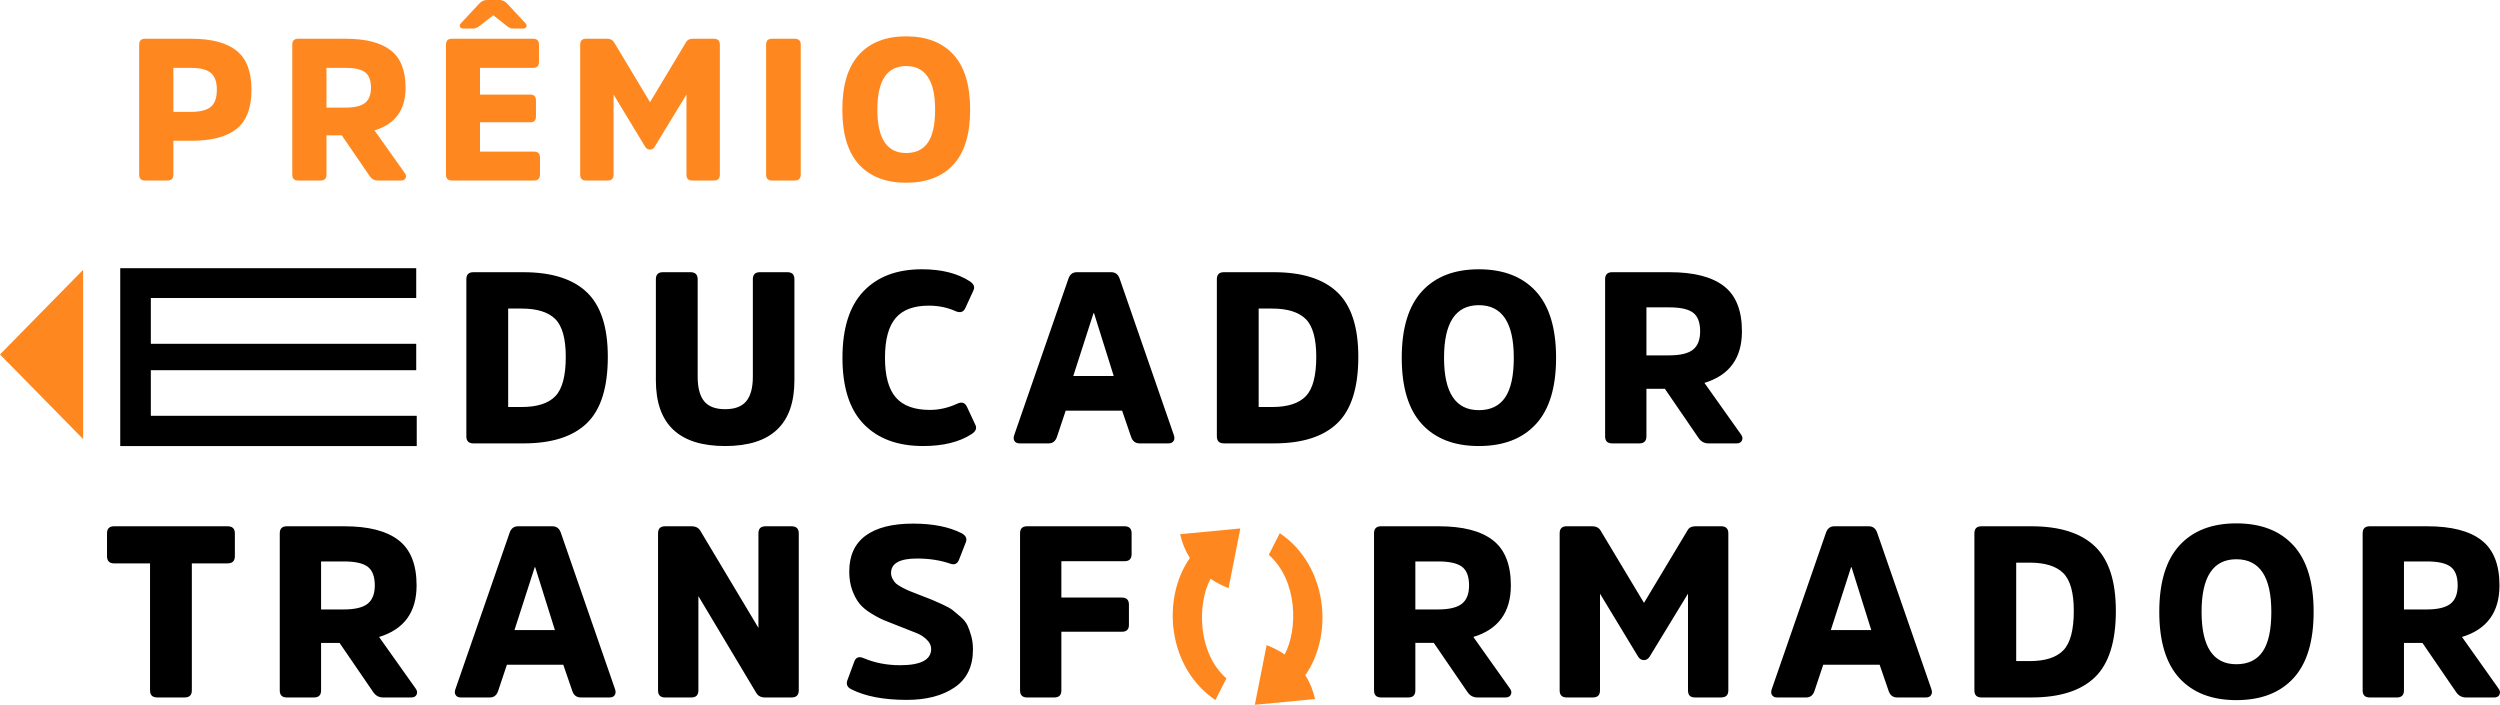 <svg xmlns="http://www.w3.org/2000/svg" width="376" height="106" viewBox="0 0 376 106" fill="none"><path fill-rule="evenodd" clip-rule="evenodd" d="M78.731 66.686H71.2C70.494 66.686 70.14 66.333 70.14 65.628V41.997C70.14 41.293 70.494 40.94 71.2 40.94H78.695C82.959 40.94 86.145 41.943 88.253 43.949C90.362 45.954 91.415 49.194 91.415 53.667C91.415 58.286 90.367 61.611 88.271 63.641C86.175 65.671 82.995 66.686 78.73 66.686H78.731ZM212.868 91.661H216.268C217.949 91.661 219.15 91.375 219.869 90.803C220.588 90.233 220.947 89.314 220.947 88.05C220.947 86.713 220.593 85.777 219.887 85.242C219.18 84.708 217.986 84.44 216.305 84.44H212.868V91.661ZM168.731 95.016H159.629V103.841C159.629 104.545 159.275 104.898 158.569 104.898H154.475C153.768 104.898 153.415 104.545 153.415 103.841V80.21C153.415 79.505 153.768 79.152 154.475 79.152H169.134C169.84 79.152 170.194 79.505 170.194 80.21V83.346C170.194 84.051 169.84 84.404 169.134 84.404H159.629V89.874H168.731C169.437 89.874 169.791 90.227 169.791 90.932V93.995C169.791 94.675 169.437 95.016 168.731 95.016ZM146.334 97.678C146.334 100.231 145.414 102.133 143.574 103.385C141.734 104.637 139.34 105.263 136.391 105.263C132.905 105.263 130.115 104.728 128.019 103.659C127.434 103.367 127.24 102.93 127.434 102.346L128.457 99.575C128.677 98.895 129.127 98.688 129.81 98.954C131.516 99.683 133.368 100.049 135.367 100.049C138.486 100.049 140.046 99.234 140.046 97.599C140.046 97.088 139.82 96.615 139.369 96.189C138.924 95.763 138.431 95.448 137.901 95.234C137.371 95.027 136.56 94.705 135.476 94.279C134.531 93.902 133.758 93.599 133.155 93.361C132.558 93.124 131.869 92.772 131.09 92.298C130.31 91.823 129.707 91.326 129.28 90.802C128.853 90.28 128.488 89.605 128.183 88.779C127.878 87.953 127.727 87.017 127.727 85.971C127.727 83.564 128.549 81.76 130.194 80.556C131.838 79.353 134.209 78.751 137.304 78.751C140.302 78.751 142.751 79.236 144.652 80.21C145.261 80.551 145.468 80.988 145.273 81.523L144.249 84.148C144.005 84.804 143.555 85.011 142.897 84.768C141.409 84.257 139.753 84.002 137.925 84.002C135.318 84.002 134.014 84.726 134.014 86.171C134.014 86.493 134.093 86.791 134.251 87.076C134.41 87.356 134.574 87.588 134.757 87.757C134.94 87.927 135.269 88.134 135.737 88.383C136.206 88.626 136.59 88.809 136.871 88.917C137.157 89.027 137.65 89.222 138.358 89.5C139.247 89.847 139.85 90.078 140.155 90.2C140.46 90.321 140.984 90.552 141.716 90.892C142.446 91.226 142.971 91.518 143.275 91.761C143.58 92.005 143.976 92.332 144.462 92.758C144.949 93.184 145.303 93.616 145.51 94.065C145.718 94.515 145.906 95.044 146.077 95.663C146.248 96.277 146.333 96.952 146.333 97.674L146.334 97.678ZM120.135 80.21V103.841C120.135 104.545 119.769 104.898 119.038 104.898H115.054C114.445 104.898 114.006 104.667 113.737 104.206L105.038 89.655V103.841C105.038 104.545 104.684 104.898 103.978 104.898H100.03C99.324 104.898 98.97 104.545 98.97 103.841V80.21C98.97 79.505 99.324 79.152 100.03 79.152H104.002C104.635 79.152 105.081 79.389 105.349 79.857L114.067 94.432V80.21C114.067 79.505 114.421 79.152 115.127 79.152H119.038C119.769 79.152 120.135 79.505 120.135 80.21ZM77.377 94.761H83.457L80.496 85.315L80.423 85.303L77.377 94.761ZM77.919 79.152H83.074C83.707 79.152 84.134 79.481 84.353 80.137L92.505 103.658C92.627 104.023 92.608 104.321 92.451 104.552C92.292 104.783 92.043 104.898 91.701 104.898H87.351C86.718 104.898 86.291 104.57 86.071 103.914L84.718 99.975H76.237L74.921 103.914C74.701 104.57 74.288 104.898 73.678 104.898H69.291C68.949 104.898 68.7 104.783 68.541 104.552C68.383 104.328 68.365 104.03 68.487 103.67L76.639 80.149C76.858 79.486 77.284 79.152 77.918 79.152H77.919ZM48.29 91.661H51.69C53.371 91.661 54.572 91.375 55.291 90.803C56.009 90.233 56.369 89.314 56.369 88.05C56.369 86.713 56.015 85.777 55.309 85.242C54.602 84.708 53.408 84.44 51.727 84.44H48.29V91.661ZM43.136 79.152H51.799C55.429 79.152 58.147 79.852 59.95 81.25C61.754 82.648 62.655 84.915 62.655 88.051C62.655 92.075 60.772 94.658 57.014 95.8L62.498 103.531C62.742 103.853 62.796 104.157 62.662 104.455C62.528 104.752 62.266 104.898 61.876 104.898H57.617C56.984 104.898 56.478 104.618 56.112 104.06L51.068 96.693H48.29V103.841C48.29 104.545 47.936 104.898 47.23 104.898H43.136C42.429 104.898 42.076 104.545 42.076 103.841V80.21C42.076 79.505 42.429 79.152 43.136 79.152ZM16.096 83.638V80.21C16.096 79.505 16.45 79.152 17.156 79.152H34.227C34.958 79.152 35.324 79.505 35.324 80.21V83.638C35.324 84.367 34.958 84.732 34.227 84.732H28.853V103.841C28.853 104.545 28.487 104.898 27.756 104.898H23.662C22.931 104.898 22.565 104.545 22.565 103.841V84.732H17.155C16.449 84.732 16.095 84.367 16.095 83.638H16.096ZM361.557 91.661H364.957C366.638 91.661 367.839 91.375 368.557 90.803C369.276 90.233 369.635 89.314 369.635 88.05C369.635 86.713 369.282 85.777 368.575 85.242C367.869 84.708 366.674 84.44 364.993 84.44H361.557V91.661ZM356.403 79.152H365.065C368.696 79.152 371.414 79.852 373.217 81.25C375.02 82.648 375.922 84.915 375.922 88.051C375.922 92.075 374.039 94.658 370.281 95.8L375.764 103.531C376.008 103.853 376.063 104.157 375.928 104.455C375.794 104.752 375.533 104.898 375.142 104.898H370.884C370.251 104.898 369.745 104.618 369.379 104.06L364.335 96.693H361.557V103.841C361.557 104.545 361.203 104.898 360.497 104.898H356.403C355.696 104.898 355.342 104.545 355.342 103.841V80.21C355.342 79.505 355.696 79.152 356.403 79.152ZM336.344 78.714C340.048 78.714 342.913 79.82 344.935 82.033C346.958 84.246 347.969 87.576 347.969 92.025C347.969 96.474 346.958 99.799 344.935 101.999C342.913 104.199 340.049 105.299 336.344 105.299C332.665 105.299 329.813 104.199 327.79 101.999C325.767 99.799 324.756 96.474 324.756 92.025C324.756 87.575 325.767 84.246 327.79 82.033C329.813 79.82 332.664 78.714 336.344 78.714ZM336.344 99.901C338.123 99.901 339.445 99.263 340.311 97.986C341.176 96.71 341.608 94.723 341.608 92.024C341.608 86.748 339.854 84.111 336.344 84.111C332.859 84.111 331.117 86.748 331.117 92.024C331.117 97.275 332.859 99.9 336.344 99.9V99.901ZM305.54 104.897H298.009C297.303 104.897 296.949 104.544 296.949 103.84V80.209C296.949 79.504 297.303 79.151 298.009 79.151H305.503C309.768 79.151 312.954 80.155 315.062 82.16C317.17 84.166 318.224 87.405 318.224 91.879C318.224 96.497 317.176 99.823 315.08 101.853C312.984 103.883 309.803 104.897 305.539 104.897H305.54ZM305.247 84.622H303.236V99.427H305.284C307.599 99.427 309.28 98.886 310.328 97.804C311.376 96.722 311.899 94.747 311.899 91.878C311.899 89.131 311.369 87.235 310.309 86.188C309.249 85.143 307.561 84.621 305.246 84.621L305.247 84.622ZM275.356 94.76H281.436L278.475 85.314L278.402 85.302L275.356 94.76ZM275.898 79.151H281.053C281.686 79.151 282.113 79.48 282.332 80.136L290.484 103.657C290.606 104.022 290.587 104.32 290.43 104.551C290.271 104.782 290.021 104.897 289.68 104.897H285.33C284.696 104.897 284.27 104.569 284.05 103.913L282.697 99.974H274.216L272.9 103.913C272.68 104.569 272.267 104.897 271.657 104.897H267.27C266.928 104.897 266.679 104.782 266.52 104.551C266.362 104.326 266.344 104.029 266.466 103.669L274.617 80.148C274.837 79.485 275.263 79.151 275.897 79.151H275.898ZM247.256 99.281C246.89 99.281 246.598 99.11 246.379 98.77L240.64 89.288V103.839C240.64 104.543 240.286 104.896 239.58 104.896H235.632C234.926 104.896 234.572 104.543 234.572 103.839V80.208C234.572 79.503 234.926 79.15 235.632 79.15H239.47C240.03 79.15 240.445 79.357 240.713 79.771L247.257 90.674L253.801 79.771C254.02 79.357 254.422 79.15 255.007 79.15H258.845C259.576 79.15 259.942 79.503 259.942 80.208V103.839C259.942 104.543 259.576 104.896 258.845 104.896H254.898C254.216 104.896 253.874 104.543 253.874 103.839V89.288L248.099 98.77C247.879 99.11 247.599 99.281 247.258 99.281H247.256ZM207.714 79.151H216.377C220.008 79.151 222.726 79.85 224.529 81.249C226.332 82.647 227.233 84.914 227.233 88.05C227.233 92.073 225.35 94.657 221.592 95.799L227.076 103.53C227.32 103.852 227.374 104.156 227.24 104.454C227.106 104.751 226.844 104.897 226.454 104.897H222.195C221.562 104.897 221.057 104.617 220.691 104.059L215.646 96.692H212.868V103.84C212.868 104.544 212.515 104.897 211.808 104.897H207.714C207.008 104.897 206.654 104.544 206.654 103.84V80.209C206.654 79.504 207.008 79.151 207.714 79.151ZM62.678 62.537H22.685V55.673H62.6V51.703H22.685V44.821H62.6V40.334H18.084C18.084 49.251 18.084 58.17 18.084 67.087H62.678V62.538V62.537ZM247.623 53.447H251.023C252.704 53.447 253.905 53.162 254.624 52.59C255.342 52.019 255.701 51.101 255.701 49.836C255.701 48.499 255.348 47.563 254.641 47.029C253.935 46.494 252.741 46.227 251.06 46.227H247.623V53.447ZM242.469 40.939H251.132C254.762 40.939 257.48 41.638 259.283 43.036C261.086 44.434 261.988 46.701 261.988 49.837C261.988 53.861 260.105 56.444 256.347 57.587L261.83 65.317C262.074 65.639 262.129 65.944 261.995 66.241C261.86 66.539 261.599 66.685 261.208 66.685H256.95C256.317 66.685 255.811 66.405 255.445 65.846L250.401 58.48H247.623V65.627C247.623 66.332 247.269 66.685 246.563 66.685H242.469C241.762 66.685 241.409 66.332 241.409 65.627V41.996C241.409 41.291 241.762 40.939 242.469 40.939ZM222.411 40.501C226.114 40.501 228.979 41.607 231.001 43.819C233.024 46.032 234.035 49.363 234.035 53.811C234.035 58.261 233.024 61.585 231.001 63.785C228.979 65.986 226.115 67.085 222.411 67.085C218.731 67.085 215.879 65.986 213.856 63.785C211.834 61.585 210.822 58.261 210.822 53.811C210.822 49.362 211.834 46.032 213.856 43.819C215.879 41.607 218.73 40.501 222.411 40.501ZM222.411 61.688C224.189 61.688 225.511 61.049 226.377 59.773C227.242 58.496 227.675 56.509 227.675 53.81C227.675 48.534 225.92 45.897 222.411 45.897C218.925 45.897 217.183 48.534 217.183 53.81C217.183 59.061 218.925 61.687 222.411 61.687V61.688ZM191.606 66.684H184.075C183.369 66.684 183.015 66.331 183.015 65.626V41.995C183.015 41.29 183.369 40.938 184.075 40.938H191.569C195.834 40.938 199.02 41.941 201.128 43.947C203.236 45.952 204.29 49.191 204.29 53.665C204.29 58.284 203.242 61.609 201.146 63.639C199.05 65.669 195.87 66.684 191.605 66.684H191.606ZM191.313 46.408H189.303V61.213H191.35C193.665 61.213 195.346 60.672 196.394 59.59C197.442 58.508 197.966 56.534 197.966 53.664C197.966 50.917 197.435 49.021 196.375 47.974C195.315 46.929 193.627 46.407 191.312 46.407L191.313 46.408ZM161.422 56.546H167.502L164.542 47.1L164.468 47.088L161.422 56.546ZM161.964 40.938H167.119C167.752 40.938 168.179 41.266 168.398 41.922L176.55 65.444C176.672 65.808 176.653 66.106 176.496 66.337C176.337 66.569 176.088 66.684 175.746 66.684H171.396C170.763 66.684 170.336 66.355 170.116 65.699L168.763 61.761H160.282L158.966 65.699C158.746 66.355 158.333 66.684 157.723 66.684H153.336C152.994 66.684 152.745 66.569 152.586 66.337C152.428 66.113 152.41 65.815 152.532 65.456L160.684 41.934C160.903 41.272 161.329 40.938 161.963 40.938H161.964ZM139.866 61.651C141.255 61.651 142.632 61.335 143.997 60.703C144.679 60.387 145.167 60.569 145.459 61.25L146.702 63.911C146.946 64.422 146.751 64.884 146.117 65.297C144.265 66.489 141.84 67.084 138.842 67.084C135.017 67.084 132.037 65.984 129.904 63.784C127.772 61.584 126.706 58.259 126.706 53.81C126.706 49.385 127.754 46.061 129.85 43.836C131.946 41.611 134.882 40.499 138.659 40.499C141.584 40.499 143.972 41.095 145.824 42.286C146.457 42.7 146.652 43.161 146.409 43.672L145.202 46.297C144.934 46.929 144.447 47.099 143.739 46.809C142.521 46.25 141.168 45.97 139.682 45.97C137.415 45.97 135.752 46.596 134.692 47.848C133.632 49.101 133.101 51.087 133.101 53.811C133.101 56.534 133.644 58.522 134.728 59.774C135.813 61.026 137.525 61.652 139.864 61.652L139.866 61.651ZM119.479 57.202C119.479 63.79 116.006 67.084 109.061 67.084C102.116 67.084 98.643 63.79 98.643 57.202V41.995C98.643 41.29 98.997 40.938 99.703 40.938H103.834C104.565 40.938 104.93 41.29 104.93 41.995V56.655C104.93 58.308 105.253 59.536 105.9 60.338C106.545 61.14 107.6 61.542 109.061 61.542C110.524 61.542 111.583 61.14 112.242 60.338C112.899 59.536 113.229 58.308 113.229 56.655V41.995C113.229 41.29 113.582 40.938 114.289 40.938H118.419C119.126 40.938 119.479 41.29 119.479 41.995V57.202ZM78.439 46.408H76.429V61.213H78.476C80.791 61.213 82.473 60.672 83.52 59.59C84.569 58.508 85.092 56.534 85.092 53.664C85.092 50.917 84.562 49.021 83.502 47.974C82.442 46.929 80.754 46.407 78.438 46.407L78.439 46.408Z" fill="black"></path><path fill-rule="evenodd" clip-rule="evenodd" d="M182.793 105.289L184.453 102.031C180.102 98.209 180.034 90.865 182.06 87.05C182.854 87.582 183.756 88.054 184.774 88.462L186.547 79.478L177.492 80.342C177.787 81.642 178.266 82.841 178.956 83.922C174.645 90.103 175.614 100.427 182.793 105.29V105.289ZM0 53.309L6.249 59.671L12.498 66.034V53.309V40.583L6.249 46.945L0 53.309ZM26.076 16.822H28.74C30.113 16.822 31.101 16.57 31.706 16.066C32.312 15.563 32.614 14.708 32.614 13.5C32.614 12.312 32.312 11.466 31.706 10.963C31.101 10.46 30.112 10.209 28.74 10.209H26.076V16.822ZM136.283 5.467C139.35 5.467 141.722 6.383 143.397 8.215C145.072 10.047 145.91 12.805 145.91 16.49C145.91 20.174 145.072 22.927 143.397 24.749C141.722 26.571 139.35 27.483 136.283 27.483C133.236 27.483 130.875 26.571 129.199 24.749C127.524 22.927 126.686 20.174 126.686 16.49C126.686 12.806 127.524 10.047 129.199 8.215C130.874 6.383 133.236 5.467 136.283 5.467ZM136.283 23.012C137.756 23.012 138.851 22.484 139.568 21.427C140.284 20.371 140.642 18.725 140.642 16.49C140.642 12.121 139.189 9.936 136.283 9.936C133.396 9.936 131.954 12.121 131.954 16.49C131.954 20.839 133.396 23.012 136.283 23.012ZM115.222 26.274V6.705C115.222 6.121 115.515 5.829 116.101 5.829H119.522C120.127 5.829 120.43 6.121 120.43 6.705V26.274C120.43 26.858 120.127 27.15 119.522 27.15H116.101C115.515 27.15 115.222 26.858 115.222 26.274ZM97.765 22.499C97.462 22.499 97.22 22.359 97.038 22.077L92.285 14.224V26.274C92.285 26.858 91.993 27.15 91.407 27.15H88.138C87.553 27.15 87.26 26.858 87.26 26.274V6.705C87.26 6.121 87.553 5.829 88.138 5.829H91.316C91.781 5.829 92.124 6 92.345 6.342L97.763 15.371L103.182 6.342C103.364 6 103.696 5.829 104.181 5.829H107.359C107.964 5.829 108.267 6.121 108.267 6.705V26.274C108.267 26.858 107.964 27.15 107.359 27.15H104.09C103.524 27.15 103.243 26.858 103.243 26.274V14.224L98.46 22.077C98.278 22.359 98.046 22.499 97.763 22.499H97.765ZM79.761 18.392H72.193V22.801H80.306C80.911 22.801 81.214 23.093 81.214 23.677V26.244C81.214 26.848 80.911 27.15 80.306 27.15H67.955C67.369 27.15 67.076 26.858 67.076 26.274V6.705C67.076 6.121 67.369 5.829 67.955 5.829H80.185C80.77 5.829 81.063 6.121 81.063 6.705V9.303C81.063 9.907 80.77 10.209 80.185 10.209H72.193V14.225H79.761C80.327 14.225 80.609 14.518 80.609 15.102V17.518C80.609 18.102 80.326 18.394 79.761 18.394V18.392ZM76.219 3.896L74.191 2.296L72.133 3.896C71.789 4.158 71.477 4.289 71.195 4.289H69.681C69.418 4.289 69.252 4.198 69.182 4.017C69.111 3.835 69.157 3.665 69.319 3.504L72.104 0.513C72.427 0.171 72.811 0 73.254 0H75.1C75.544 0 75.928 0.171 76.251 0.513L79.035 3.504C79.197 3.665 79.242 3.835 79.171 4.017C79.1 4.198 78.934 4.289 78.672 4.289H77.159C76.836 4.289 76.523 4.158 76.221 3.896H76.219ZM49.104 16.187H51.92C53.312 16.187 54.306 15.95 54.901 15.477C55.497 15.003 55.794 14.243 55.794 13.197C55.794 12.089 55.502 11.314 54.916 10.871C54.33 10.429 53.342 10.206 51.95 10.206H49.104V16.186V16.187ZM44.836 5.829H52.011C55.018 5.829 57.268 6.407 58.761 7.566C60.254 8.723 61.001 10.6 61.001 13.198C61.001 16.53 59.441 18.669 56.329 19.615L60.87 26.017C61.072 26.284 61.117 26.536 61.006 26.782C60.895 27.028 60.678 27.149 60.355 27.149H56.829C56.304 27.149 55.885 26.918 55.582 26.454L51.405 20.354H49.104V26.274C49.104 26.858 48.811 27.15 48.226 27.15H44.836C44.25 27.15 43.958 26.858 43.958 26.274V6.705C43.958 6.121 44.25 5.829 44.836 5.829ZM25.198 27.15H21.808C21.223 27.15 20.93 26.858 20.93 26.274V6.705C20.93 6.121 21.223 5.829 21.808 5.829H28.801C31.828 5.829 34.088 6.427 35.582 7.625C37.076 8.824 37.822 10.782 37.822 13.5C37.822 16.218 37.08 18.176 35.596 19.374C34.113 20.572 31.848 21.171 28.801 21.171H26.076V26.274C26.076 26.858 25.784 27.15 25.198 27.15ZM192.482 80.19L190.822 83.448C195.173 87.27 195.241 94.613 193.215 98.429C192.421 97.897 191.519 97.424 190.501 97.016L188.728 106L197.784 105.136C197.489 103.836 197.01 102.637 196.319 101.556C200.63 95.375 199.661 85.052 192.482 80.189V80.19Z" fill="#FE881F"></path></svg>